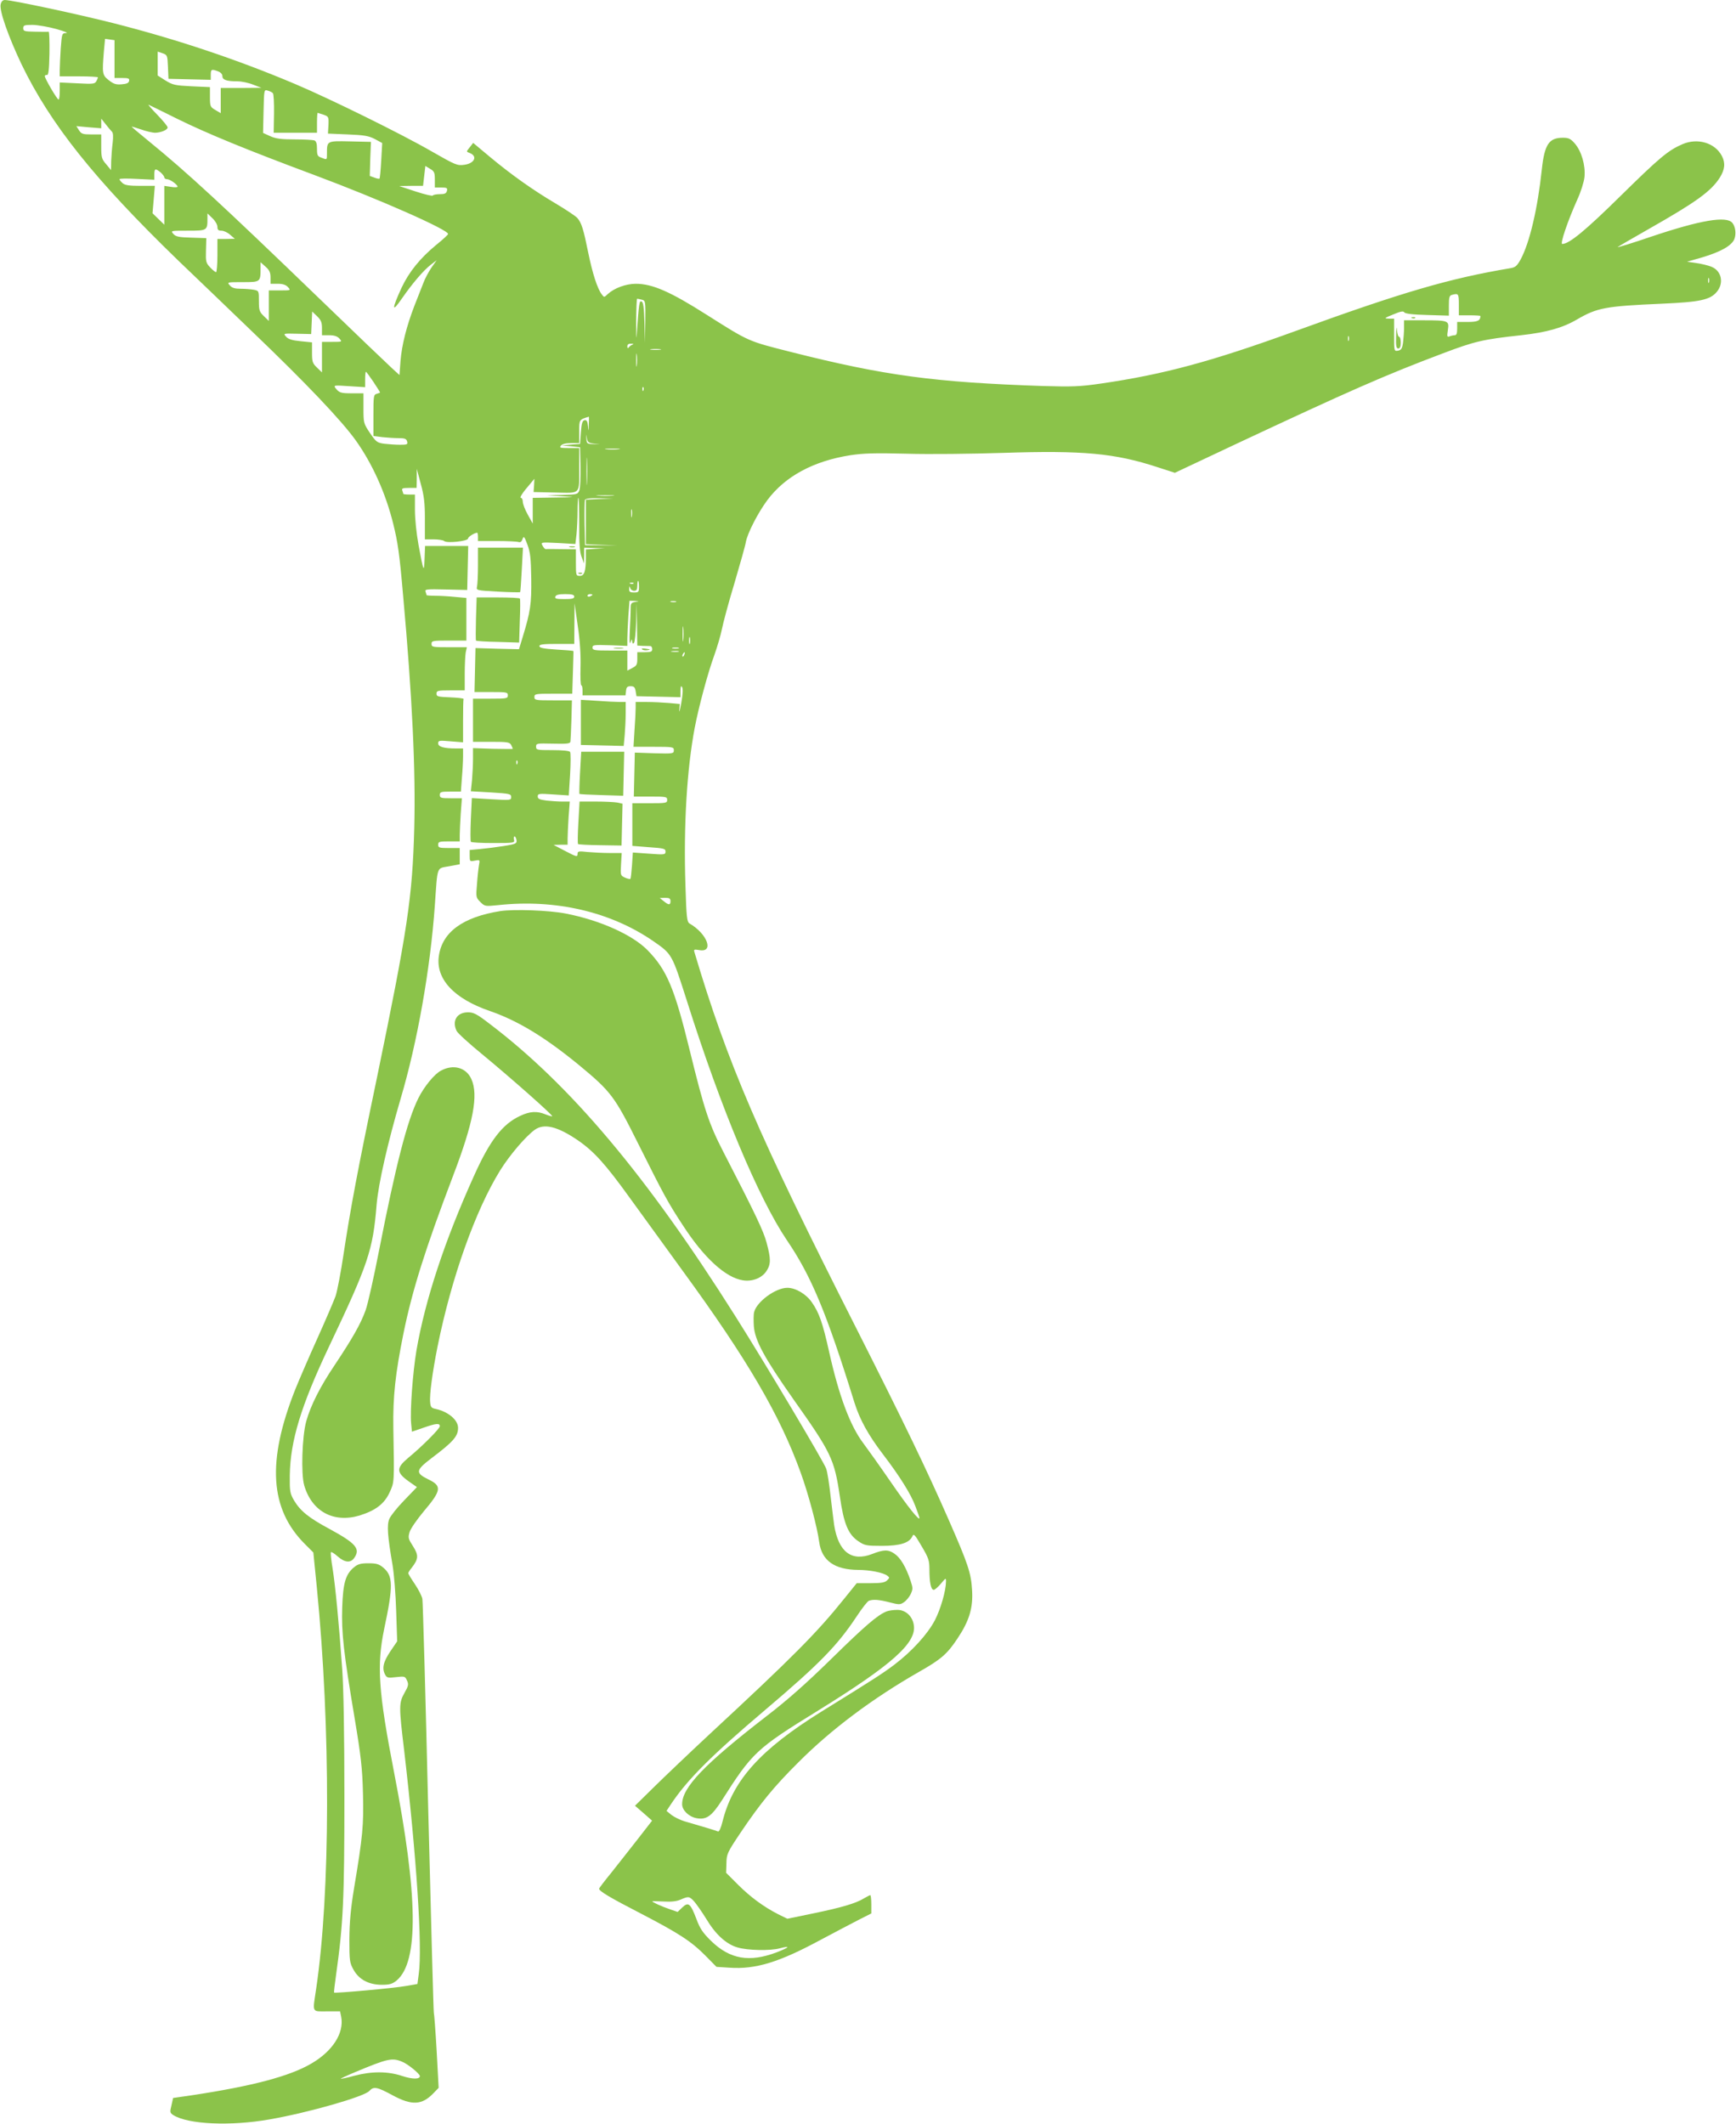 <?xml version="1.0" standalone="no"?>
<!DOCTYPE svg PUBLIC "-//W3C//DTD SVG 20010904//EN"
 "http://www.w3.org/TR/2001/REC-SVG-20010904/DTD/svg10.dtd">
<svg version="1.0" xmlns="http://www.w3.org/2000/svg"
 width="1046pt" height="1280pt" viewBox="0 0 1046 1280"
 preserveAspectRatio="xMidYMid meet">
<g transform="translate(0,1280) scale(0.1,-0.1)"
fill="#8bc34a" stroke="none">
<path d="M4 12774 c-9 -37 45 -191 125 -360 175 -363 442 -697 946 -1185 100
-96 305 -292 455 -437 311 -298 527 -525 613 -645 100 -140 180 -317 226 -502
28 -113 38 -180 60 -435 55 -609 76 -1052 67 -1400 -11 -417 -40 -610 -227
-1515 -115 -550 -157 -776 -199 -1053 -16 -108 -38 -222 -48 -252 -11 -30 -61
-147 -112 -260 -51 -113 -109 -248 -130 -300 -173 -435 -155 -723 58 -935 l50
-50 21 -210 c84 -852 82 -1840 -4 -2419 -22 -148 -28 -136 65 -136 l79 0 7
-34 c18 -97 -52 -206 -179 -280 -130 -77 -358 -137 -723 -192 l-111 -16 -10
-45 c-10 -40 -9 -45 11 -58 88 -56 344 -68 581 -26 235 41 569 137 600 171 26
29 47 25 139 -25 118 -64 179 -61 250 14 l29 30 -12 223 c-7 123 -15 226 -17
229 -2 4 -17 559 -34 1235 -16 676 -32 1243 -35 1259 -3 17 -23 56 -45 89 -22
32 -40 62 -40 66 0 4 9 19 20 32 42 54 43 76 9 130 -29 45 -31 52 -21 86 6 21
46 78 87 127 105 124 108 151 27 190 -80 39 -78 55 15 126 134 101 163 134
163 185 0 48 -60 98 -135 114 -25 5 -31 11 -33 40 -5 45 14 183 44 334 84 417
229 824 378 1064 58 93 153 204 208 244 56 40 136 21 258 -62 98 -67 167 -143
316 -350 78 -107 221 -305 319 -440 387 -530 585 -869 709 -1213 47 -129 100
-329 112 -419 15 -112 92 -167 236 -168 67 0 149 -16 173 -34 16 -12 16 -13 0
-29 -13 -13 -35 -17 -100 -17 l-83 0 -75 -93 c-166 -207 -310 -352 -817 -822
-118 -110 -266 -251 -329 -313 l-115 -113 52 -45 51 -45 -87 -112 c-48 -62
-120 -152 -159 -202 -40 -49 -73 -92 -73 -96 0 -15 66 -54 252 -150 229 -119
303 -167 389 -254 l66 -67 79 -5 c157 -11 299 33 549 168 83 44 185 98 228
120 l77 39 0 55 c0 30 -3 55 -6 55 -4 0 -21 -9 -38 -19 -48 -30 -137 -56 -307
-91 l-155 -32 -55 27 c-88 45 -168 104 -243 179 l-71 71 2 58 c1 55 5 64 86
185 118 175 200 276 347 422 198 199 448 386 728 546 132 75 169 107 230 199
72 107 96 186 89 294 -6 102 -23 154 -140 421 -134 306 -268 583 -557 1155
-593 1171 -775 1594 -976 2268 -5 16 -1 17 29 12 91 -17 49 98 -58 160 -16 10
-19 34 -25 230 -12 361 9 702 56 950 24 126 80 334 118 437 18 51 39 122 46
158 7 36 40 160 75 275 34 116 66 228 69 249 10 54 74 178 130 253 108 144
278 235 500 270 81 12 149 14 341 9 132 -4 392 -1 578 5 482 16 676 -2 934
-87 l102 -33 363 171 c689 323 905 418 1250 548 195 74 244 85 473 110 153 17
250 44 337 95 122 71 171 80 513 95 227 10 289 23 329 71 45 53 29 128 -33
152 -20 8 -61 18 -91 22 l-55 8 91 26 c113 34 177 70 194 110 12 31 7 75 -12
98 -35 43 -191 17 -486 -82 -117 -40 -209 -68 -205 -64 4 4 89 53 187 109 287
163 375 227 428 309 31 50 35 88 13 131 -41 79 -146 111 -238 71 -86 -37 -138
-81 -372 -311 -211 -208 -310 -290 -352 -290 -14 0 32 136 91 268 21 45 40
106 43 135 7 70 -18 156 -58 202 -26 30 -38 35 -73 35 -83 0 -110 -41 -126
-191 -25 -235 -73 -440 -127 -541 -22 -40 -32 -49 -62 -54 -365 -61 -650 -144
-1296 -379 -507 -184 -793 -261 -1170 -316 -131 -19 -175 -20 -350 -15 -653
22 -954 62 -1523 206 -256 65 -246 60 -502 222 -223 142 -330 188 -429 188
-60 0 -130 -26 -169 -62 -22 -21 -22 -21 -36 -2 -27 35 -56 127 -81 248 -29
144 -41 184 -67 213 -11 12 -70 51 -132 88 -137 81 -269 175 -397 282 l-98 82
-21 -27 c-21 -26 -21 -26 -2 -33 52 -19 32 -64 -31 -72 -42 -6 -53 -1 -193 79
-183 106 -616 319 -824 407 -349 148 -717 271 -1095 367 -216 55 -614 140
-656 140 -12 0 -21 -9 -25 -26z m336 -149 c47 -13 73 -24 59 -24 -26 -1 -26
-3 -33 -93 -3 -50 -6 -108 -6 -130 l0 -38 115 0 c63 0 115 -3 115 -6 0 -3 -4
-14 -10 -24 -9 -16 -20 -17 -115 -12 l-105 5 0 -52 c0 -28 -3 -51 -7 -51 -9 0
-83 127 -83 141 0 5 6 8 13 7 9 -2 13 30 15 130 1 73 -1 132 -5 131 -4 -1 -41
-1 -80 0 -66 1 -73 3 -73 21 0 18 7 20 58 20 31 -1 95 -12 142 -25z m350 -181
l0 -114 46 0 c38 0 45 -3 42 -17 -2 -13 -15 -19 -45 -21 -34 -3 -49 2 -78 25
-39 31 -40 39 -29 175 l7 74 28 -4 29 -4 0 -114z m322 -47 l3 -72 128 -3 127
-3 0 31 c0 33 5 35 44 20 16 -6 26 -17 26 -29 0 -22 25 -31 90 -31 25 0 68 -9
95 -20 l50 -19 -122 -1 -123 0 0 -76 0 -76 -32 19 c-31 18 -33 22 -33 79 l0
59 -110 5 c-101 5 -114 8 -158 35 l-47 30 0 72 0 72 30 -10 c28 -10 29 -13 32
-82z m632 -158 c5 -5 8 -60 7 -124 l-2 -115 130 0 131 0 0 60 c0 33 2 60 4 60
1 0 17 -5 35 -11 31 -11 32 -13 30 -63 l-3 -51 119 -5 c101 -4 127 -9 164 -28
l44 -24 -6 -105 c-3 -58 -8 -107 -10 -109 -2 -3 -17 0 -32 6 l-27 10 3 103 4
102 -126 3 c-141 3 -139 4 -139 -75 0 -37 1 -37 -34 -23 -23 8 -26 15 -26 54
0 31 -5 46 -16 50 -9 3 -62 6 -119 6 -80 0 -112 4 -146 19 l-44 20 3 131 c3
130 3 131 25 124 12 -3 26 -10 31 -15z m-574 -156 c179 -88 417 -186 825 -338
391 -146 805 -329 805 -355 0 -4 -32 -34 -72 -66 -97 -80 -164 -163 -209 -259
-59 -129 -59 -153 1 -66 65 94 132 172 176 206 l35 27 -31 -44 c-16 -24 -39
-65 -49 -93 -11 -27 -35 -90 -55 -140 -47 -123 -75 -234 -83 -332 l-6 -83 -46
42 c-25 23 -224 213 -441 423 -578 558 -798 761 -1022 943 -59 48 -106 88
-105 89 1 1 27 -7 57 -17 30 -11 67 -19 82 -20 36 0 78 17 78 32 0 7 -28 41
-62 76 -35 36 -58 63 -53 61 6 -2 84 -41 175 -86z m-396 -76 c8 -7 9 -29 5
-66 -4 -31 -8 -81 -9 -111 l-1 -55 -29 35 c-27 31 -30 41 -30 107 l0 73 -59 0
c-52 0 -61 3 -75 25 l-16 25 75 -7 75 -6 0 29 0 29 27 -34 c14 -18 31 -38 37
-44z m1946 -289 l0 -48 39 0 c34 0 38 -3 34 -20 -4 -16 -14 -20 -43 -20 -21 0
-40 -4 -42 -8 -1 -5 -48 6 -103 24 l-100 33 72 1 72 0 7 60 7 60 28 -17 c26
-15 29 -23 29 -65z m-1652 43 c12 -11 22 -24 22 -30 0 -6 8 -11 18 -11 18 -1
62 -33 62 -45 0 -4 -18 -5 -40 -1 l-40 6 0 -117 0 -117 -35 34 -36 35 7 82 7
83 -88 0 c-68 0 -93 4 -107 17 -10 9 -18 19 -18 23 0 5 47 5 105 2 l105 -5 0
32 c0 36 6 38 38 12z m342 -328 c0 -18 6 -23 24 -23 14 0 38 -11 53 -25 l28
-24 -52 -1 -53 0 0 -100 c0 -55 -4 -100 -8 -100 -5 0 -21 13 -36 29 -25 27
-27 34 -25 102 l2 74 -90 3 c-75 2 -94 6 -108 22 -18 20 -17 20 87 20 117 0
118 1 118 74 l0 30 30 -29 c17 -16 30 -39 30 -52z m320 -305 l0 -38 43 0 c31
0 49 -6 62 -20 18 -20 17 -20 -48 -20 l-67 0 0 -92 0 -92 -30 29 c-27 26 -30
35 -30 91 0 61 0 62 -31 68 -17 3 -53 6 -79 6 -34 0 -52 5 -65 20 -18 20 -17
20 77 20 107 0 108 0 108 83 l0 37 30 -27 c23 -20 30 -35 30 -65z m8667 -30
c-3 -7 -5 -2 -5 12 0 14 2 19 5 13 2 -7 2 -19 0 -25z m-1507 -133 l0 -65 65 0
c36 0 65 -2 65 -4 0 -28 -16 -36 -76 -36 l-64 0 0 -40 c0 -28 -4 -40 -14 -40
-8 0 -22 -3 -32 -7 -15 -5 -16 -1 -10 39 8 56 5 58 -151 58 l-113 0 0 -44 c0
-24 -3 -64 -6 -89 -5 -37 -11 -46 -30 -50 -24 -4 -24 -4 -24 94 l0 99 -32 0
c-30 1 -28 3 26 25 45 19 62 22 67 13 5 -8 50 -14 138 -16 l131 -4 0 60 c0 49
3 61 18 65 40 11 42 8 42 -58z m-4922 29 c21 -6 22 -9 20 -133 l-2 -126 -3
122 c-3 92 -7 122 -17 126 -14 6 -16 -4 -30 -208 -2 -27 -3 12 -3 88 1 75 3
137 6 137 3 0 16 -3 29 -6z m-1928 -171 l0 -43 43 0 c31 0 49 -6 62 -20 18
-20 17 -20 -43 -20 l-62 0 0 -92 0 -92 -30 29 c-27 26 -30 35 -30 91 l0 61
-69 7 c-50 5 -74 12 -87 27 -18 20 -18 20 66 18 l85 -2 3 68 3 68 29 -28 c24
-23 30 -37 30 -72z m6187 -75 c-3 -7 -5 -2 -5 12 0 14 2 19 5 13 2 -7 2 -19 0
-25z m-4317 -25 c-8 -3 -18 -11 -22 -17 -5 -7 -8 -4 -8 7 0 11 7 17 23 16 15
0 17 -2 7 -6z m168 -30 c-16 -2 -40 -2 -55 0 -16 2 -3 4 27 4 30 0 43 -2 28
-4z m-141 -95 c-2 -18 -4 -4 -4 32 0 36 2 50 4 33 2 -18 2 -48 0 -65z m-1587
-99 c22 -33 40 -62 40 -64 0 -1 -9 -5 -20 -8 -19 -5 -20 -14 -20 -130 l0 -124
53 -7 c28 -3 73 -6 98 -6 38 0 48 -4 52 -20 5 -18 0 -20 -43 -20 -26 0 -68 3
-94 6 -44 6 -50 11 -87 65 -38 57 -39 60 -39 148 l0 91 -67 0 c-70 0 -79 3
-102 32 -12 17 -7 17 83 11 l96 -6 0 46 c0 26 2 47 5 47 2 0 22 -27 45 -61z
m1627 -51 c-3 -8 -6 -5 -6 6 -1 11 2 17 5 13 3 -3 4 -12 1 -19z m-329 -205
c-1 -45 -2 -46 -5 -10 -3 29 -8 37 -21 35 -13 -3 -18 -18 -22 -73 l-5 -70 -55
-4 -55 -5 55 -5 55 -6 3 -116 c1 -64 -2 -128 -7 -143 -10 -25 -13 -26 -103
-28 l-93 -2 90 -6 c89 -6 89 -6 -42 -8 l-133 -2 0 -77 0 -78 -30 54 c-17 30
-30 65 -30 78 0 12 -5 23 -11 23 -11 0 10 32 56 85 l25 30 -2 -40 -3 -40 131
-3 c156 -3 144 -16 144 156 l0 112 -61 0 c-54 0 -60 2 -49 15 8 10 30 15 61
15 l49 0 0 69 c0 73 -1 72 58 90 1 1 1 -20 0 -46z m30 -116 l37 -4 -40 1 c-38
1 -40 3 -42 34 -3 31 -3 31 3 3 4 -26 10 -30 42 -34z m150 -34 c-21 -2 -55 -2
-75 0 -21 2 -4 4 37 4 41 0 58 -2 38 -4z m-191 -200 c-2 -38 -3 -7 -3 67 0 74
1 105 3 68 2 -38 2 -98 0 -135z m-977 -220 l0 -123 53 0 c29 0 58 -5 63 -10
15 -15 144 -1 144 15 0 10 40 35 55 35 3 0 5 -11 5 -25 l0 -25 114 0 c63 0
121 -3 130 -6 11 -4 19 2 24 17 8 21 11 18 30 -33 17 -46 21 -81 23 -204 2
-154 -5 -200 -53 -357 l-21 -69 -131 3 -131 4 -3 -132 -3 -133 101 0 c93 0
100 -1 100 -20 0 -19 -7 -20 -105 -20 l-105 0 0 -130 0 -130 110 0 c98 0 110
-2 120 -19 5 -11 10 -21 10 -23 0 -2 -54 -1 -120 0 l-120 4 0 -64 c0 -34 -3
-93 -6 -129 l-7 -67 122 -7 c113 -7 121 -9 121 -28 0 -19 -4 -20 -119 -13
l-118 7 -6 -128 c-3 -70 -3 -131 0 -135 2 -5 63 -8 135 -8 125 0 130 1 125 20
-3 11 -1 20 3 20 5 0 10 -10 12 -22 3 -21 -3 -24 -77 -36 -44 -7 -108 -15
-142 -18 l-63 -6 0 -35 c0 -34 1 -35 31 -29 31 6 31 5 25 -27 -3 -17 -9 -69
-12 -114 -7 -79 -6 -82 20 -108 27 -27 29 -27 109 -19 344 37 676 -40 933
-217 114 -79 112 -76 204 -364 205 -648 430 -1184 601 -1438 147 -216 238
-434 407 -978 33 -105 84 -197 175 -316 97 -127 166 -237 192 -308 14 -36 25
-68 25 -72 0 -20 -67 63 -173 217 -66 96 -141 201 -165 233 -79 104 -147 285
-206 550 -39 175 -60 236 -104 299 -34 50 -98 88 -148 88 -70 0 -184 -83 -200
-146 -4 -13 -4 -51 -2 -84 6 -87 63 -192 238 -441 228 -322 247 -361 280 -584
24 -168 51 -232 113 -273 37 -25 48 -27 141 -27 110 0 165 18 183 57 8 19 14
13 56 -59 42 -71 47 -86 47 -140 0 -78 9 -123 26 -123 7 0 26 17 43 37 30 36
31 36 31 13 -1 -57 -32 -165 -67 -233 -44 -84 -138 -187 -243 -267 -70 -53
-121 -86 -441 -284 -365 -227 -533 -412 -595 -660 -10 -41 -21 -65 -28 -62
-11 5 -100 32 -201 61 -27 8 -63 26 -80 39 l-29 24 25 38 c99 149 241 292 569
570 329 279 436 389 553 566 31 47 63 88 72 92 26 10 63 7 127 -10 55 -14 62
-14 84 1 14 9 32 31 41 49 14 31 14 37 -1 82 -28 83 -61 138 -97 162 -37 26
-65 25 -134 -2 -124 -48 -203 12 -229 174 -3 19 -12 96 -21 170 -8 74 -20 151
-27 170 -13 39 -361 624 -548 920 -533 845 -994 1393 -1483 1763 -74 57 -94
67 -127 67 -67 0 -98 -51 -69 -112 6 -13 76 -77 157 -143 173 -143 425 -366
419 -371 -2 -2 -20 3 -40 11 -51 21 -94 19 -153 -9 -106 -49 -182 -147 -278
-361 -178 -394 -294 -747 -347 -1053 -22 -132 -39 -362 -32 -438 l5 -51 67 23
c77 27 101 30 101 10 0 -15 -109 -124 -192 -192 -71 -60 -71 -86 4 -140 l50
-35 -76 -79 c-42 -43 -82 -93 -90 -112 -16 -37 -11 -103 19 -278 9 -52 19
-177 22 -278 l6 -182 -42 -62 c-42 -63 -51 -102 -30 -140 10 -18 17 -20 65
-14 52 6 55 5 66 -20 11 -23 9 -33 -15 -75 -34 -61 -34 -80 -2 -346 74 -636
111 -1186 88 -1348 l-8 -60 -68 -12 c-70 -13 -428 -45 -434 -40 -2 2 4 51 12
108 43 306 50 456 50 1069 0 383 -5 657 -13 770 -20 283 -42 508 -58 608 -9
52 -13 96 -10 99 3 3 21 -8 41 -26 42 -37 78 -40 99 -9 39 55 11 88 -147 174
-127 68 -177 109 -215 172 -25 44 -27 54 -26 152 3 208 68 420 236 775 237
499 265 582 287 855 11 129 67 374 145 640 100 337 179 781 206 1165 17 242 9
221 85 235 l65 12 0 49 0 49 -65 0 c-58 0 -65 2 -65 20 0 18 7 20 65 20 l65 0
0 38 c0 22 3 80 6 130 l7 92 -67 0 c-59 0 -66 2 -66 20 0 18 7 20 64 20 l63 0
6 83 c4 45 7 103 7 130 l0 47 -44 0 c-71 0 -106 10 -106 31 0 17 6 18 75 12
l75 -6 0 127 c0 69 1 129 3 134 1 4 -35 8 -80 10 -75 3 -83 5 -83 22 0 18 7
20 85 20 l85 0 0 99 c0 54 3 113 6 130 l7 31 -107 0 c-99 0 -106 1 -106 20 0
19 7 20 105 20 l105 0 0 129 0 128 -67 6 c-38 4 -92 7 -120 7 -29 0 -53 2 -53
4 0 2 -3 12 -6 21 -6 14 7 16 122 13 l129 -3 3 133 3 132 -130 0 -130 0 -3
-77 c-3 -87 -6 -82 -37 87 -12 66 -21 154 -21 208 l0 92 -35 0 c-19 0 -35 2
-35 4 0 2 -3 11 -6 20 -5 13 2 16 40 16 l46 0 1 58 0 57 24 -90 c20 -72 25
-115 25 -212z m1133 140 c-23 -2 -64 -2 -90 0 -26 2 -7 3 42 3 50 0 71 -1 48
-3z m-203 -170 c-1 -118 3 -168 14 -198 l15 -40 1 48 0 47 63 -2 62 -2 -57 -3
-58 -4 0 -48 c0 -83 -9 -111 -36 -111 -23 0 -24 2 -24 80 l0 80 -87 1 c-49 1
-91 1 -95 0 -4 0 -13 9 -19 21 -11 21 -11 21 94 16 l104 -6 7 61 c3 33 6 95 6
138 0 44 2 79 5 79 3 0 5 -71 5 -157z m123 150 l-83 -4 0 -134 0 -134 95 -4
95 -3 -97 0 -98 1 -3 129 c-1 72 0 136 2 143 4 9 28 12 88 11 l83 -2 -82 -3z
m194 -105 c-2 -13 -4 -5 -4 17 -1 22 1 32 4 23 2 -10 2 -28 0 -40z m43 -423
c0 -32 -2 -35 -30 -35 -25 0 -30 4 -29 23 1 16 2 18 6 5 2 -10 13 -18 24 -18
14 0 19 7 19 30 0 17 2 30 5 30 3 0 5 -16 5 -35z m-33 19 c-3 -3 -12 -4 -19
-1 -8 3 -5 6 6 6 11 1 17 -2 13 -5z m-357 -79 c0 -12 -13 -15 -60 -15 -49 0
-58 3 -54 15 5 11 21 15 60 15 41 0 54 -4 54 -15z m110 11 c0 -2 -7 -6 -15
-10 -8 -3 -15 -1 -15 4 0 6 7 10 15 10 8 0 15 -2 15 -4z m258 -43 c-24 -4 -28
-9 -28 -36 0 -18 -2 -77 -5 -132 -3 -65 -2 -91 4 -75 7 20 9 21 10 6 1 -13 4
-17 11 -10 5 5 11 61 13 124 l3 115 2 -127 2 -128 33 -2 c17 0 38 -1 45 -1 6
1 12 -8 12 -18 0 -16 -8 -19 -45 -19 l-45 0 0 -40 c0 -34 -4 -42 -30 -55 l-30
-16 0 61 0 60 -105 0 c-94 0 -105 2 -105 18 0 16 10 17 105 14 l105 -4 0 44
c0 25 3 86 6 136 l7 92 31 -1 c30 -2 30 -2 4 -6z m245 0 c-7 -2 -21 -2 -30 0
-10 3 -4 5 12 5 17 0 24 -2 18 -5z m-575 -391 c-2 -61 0 -112 5 -112 4 0 7
-13 7 -30 l0 -30 129 0 130 0 3 27 c2 22 8 28 28 28 20 0 26 -6 30 -30 l5 -30
133 -3 132 -3 0 38 c1 28 3 34 10 22 6 -10 4 -44 -5 -95 -8 -43 -13 -63 -12
-43 l3 37 -66 6 c-36 3 -95 6 -132 6 l-68 0 0 -37 c0 -21 -3 -82 -7 -135 l-6
-98 121 0 c117 0 122 -1 122 -21 0 -20 -4 -21 -117 -18 l-118 4 -3 -133 -3
-132 101 0 c93 0 100 -1 100 -20 0 -19 -7 -20 -105 -20 l-105 0 0 -129 0 -128
100 -8 c90 -6 100 -9 100 -26 0 -19 -5 -20 -99 -13 l-98 7 -5 -77 c-3 -42 -7
-79 -10 -82 -3 -2 -18 1 -33 8 -26 12 -27 14 -23 80 l4 68 -72 0 c-39 0 -99 3
-133 6 -52 6 -61 5 -61 -10 0 -22 -5 -20 -80 19 l-65 34 43 1 42 0 0 38 c0 22
3 80 6 130 l7 92 -44 0 c-24 0 -68 3 -96 6 -42 6 -53 10 -53 25 0 17 7 18 94
12 l93 -6 8 126 c4 69 4 131 0 136 -4 7 -46 11 -106 11 -94 0 -99 1 -99 21 0
20 4 20 102 18 84 -2 103 0 105 12 1 7 4 67 6 132 l3 117 -113 0 c-106 0 -113
1 -113 20 0 19 7 20 114 20 l114 0 4 128 c2 70 4 128 3 129 -1 2 -47 6 -103 9
-76 5 -102 10 -102 21 0 10 24 13 105 13 l105 0 1 123 1 122 19 -135 c13 -87
19 -175 17 -248z m619 161 c-2 -21 -4 -4 -4 37 0 41 2 58 4 38 2 -21 2 -55 0
-75z m40 -20 c-3 -10 -5 -2 -5 17 0 19 2 27 5 18 2 -10 2 -26 0 -35z m-69 -30
c-10 -2 -26 -2 -35 0 -10 3 -2 5 17 5 19 0 27 -2 18 -5z m0 -20 c-10 -2 -28
-2 -40 0 -13 2 -5 4 17 4 22 1 32 -1 23 -4z m35 -18 c-3 -9 -8 -14 -10 -11 -3
3 -2 9 2 15 9 16 15 13 8 -4z m-1006 -657 c-3 -8 -6 -5 -6 6 -1 11 2 17 5 13
3 -3 4 -12 1 -19z m923 -828 c0 -25 -11 -25 -41 0 l-24 19 33 1 c25 0 32 -4
32 -20z m142 -6027 c14 -16 47 -63 73 -105 56 -94 120 -153 189 -173 61 -18
197 -21 255 -5 69 18 57 5 -21 -25 -163 -61 -279 -41 -392 68 -52 51 -68 75
-90 134 -36 94 -48 104 -85 69 l-28 -27 -49 17 c-47 16 -104 42 -104 47 0 1
30 1 68 -1 46 -3 78 1 102 11 48 21 53 21 82 -10z m-1758 -967 c35 -14 106
-73 106 -86 0 -20 -45 -20 -108 1 -85 28 -180 29 -287 1 -43 -12 -80 -20 -82
-18 -1 1 37 19 85 39 198 83 225 89 286 63z"/>
<path d="M8508 10883 c7 -3 16 -2 19 1 4 3 -2 6 -13 5 -11 0 -14 -3 -6 -6z"/>
<path d="M8412 10778 c-2 -63 1 -78 13 -78 10 0 15 11 15 35 0 19 -4 35 -9 35
-6 0 -12 19 -14 43 -2 25 -4 11 -5 -35z"/>
<path d="M2880 9393 c0 -60 -3 -118 -6 -129 -5 -21 -2 -22 126 -29 72 -4 133
-5 134 -3 2 1 6 63 10 136 l7 132 -136 0 -135 0 0 -107z"/>
<path d="M2868 9073 c-2 -71 -2 -130 0 -133 2 -3 61 -7 132 -8 l128 -4 4 129
c3 70 3 131 1 136 -2 4 -62 7 -133 7 l-128 0 -4 -127z"/>
<path d="M3015 7310 c-227 -36 -351 -127 -371 -272 -19 -137 91 -256 307 -330
170 -59 331 -157 534 -323 196 -162 217 -189 360 -476 156 -312 179 -355 273
-498 126 -193 255 -310 358 -326 56 -9 113 13 141 54 28 42 29 73 2 173 -20
73 -65 168 -261 548 -87 169 -114 252 -202 610 -92 376 -138 485 -254 604 -91
93 -287 181 -493 221 -102 20 -312 27 -394 15z"/>
<path d="M2658 6349 c-40 -20 -102 -96 -137 -166 -67 -134 -136 -402 -237
-918 -31 -159 -67 -321 -81 -360 -30 -83 -77 -166 -186 -330 -88 -130 -146
-246 -172 -340 -25 -91 -32 -317 -12 -386 46 -157 177 -228 334 -181 96 30
149 70 181 140 28 62 28 52 22 387 -3 190 12 327 61 570 53 260 131 508 299
950 122 319 154 487 110 583 -31 69 -108 91 -182 51z"/>
<path d="M2132 3355 c-50 -42 -65 -94 -70 -241 -5 -153 8 -270 75 -669 38
-228 46 -298 50 -450 5 -192 -1 -259 -54 -575 -20 -123 -27 -201 -28 -305 0
-131 2 -143 25 -184 33 -60 93 -91 171 -91 47 0 63 5 89 26 134 113 129 510
-15 1251 -95 489 -106 647 -60 868 55 259 54 319 -6 369 -25 21 -41 26 -89 26
-48 0 -64 -5 -88 -25z"/>
<path d="M5342 3090 c-55 -22 -130 -87 -332 -285 -152 -149 -267 -251 -395
-349 -372 -288 -505 -427 -505 -528 0 -36 40 -75 86 -84 60 -11 91 11 152 105
185 291 208 313 579 542 449 278 597 410 579 517 -8 54 -51 92 -100 91 -23 0
-51 -4 -64 -9z"/>
<path d="M3433 9503 c9 -2 23 -2 30 0 6 3 -1 5 -18 5 -16 0 -22 -2 -12 -5z"/>
<path d="M3488 9343 c7 -3 16 -2 19 1 4 3 -2 6 -13 5 -11 0 -14 -3 -6 -6z"/>
<path d="M3703 8893 c15 -2 37 -2 50 0 12 2 0 4 -28 4 -27 0 -38 -2 -22 -4z"/>
<path d="M3869 8887 c5 -5 19 -7 32 -5 20 3 19 5 -9 9 -20 3 -29 2 -23 -4z"/>
<path d="M3500 8447 l0 -136 129 -3 129 -3 6 65 c3 36 6 95 6 133 l0 67 -37 0
c-21 0 -82 3 -135 7 l-98 6 0 -136z"/>
<path d="M3495 8144 c-4 -69 -5 -127 -4 -128 2 -2 63 -5 134 -7 l130 -4 3 133
3 132 -130 0 -129 0 -7 -126z"/>
<path d="M3485 7845 c-4 -69 -5 -128 -2 -131 2 -3 63 -6 133 -7 l129 -2 3 126
3 126 -32 7 c-17 3 -75 6 -129 6 l-98 0 -7 -125z"/>
</g>
</svg>
